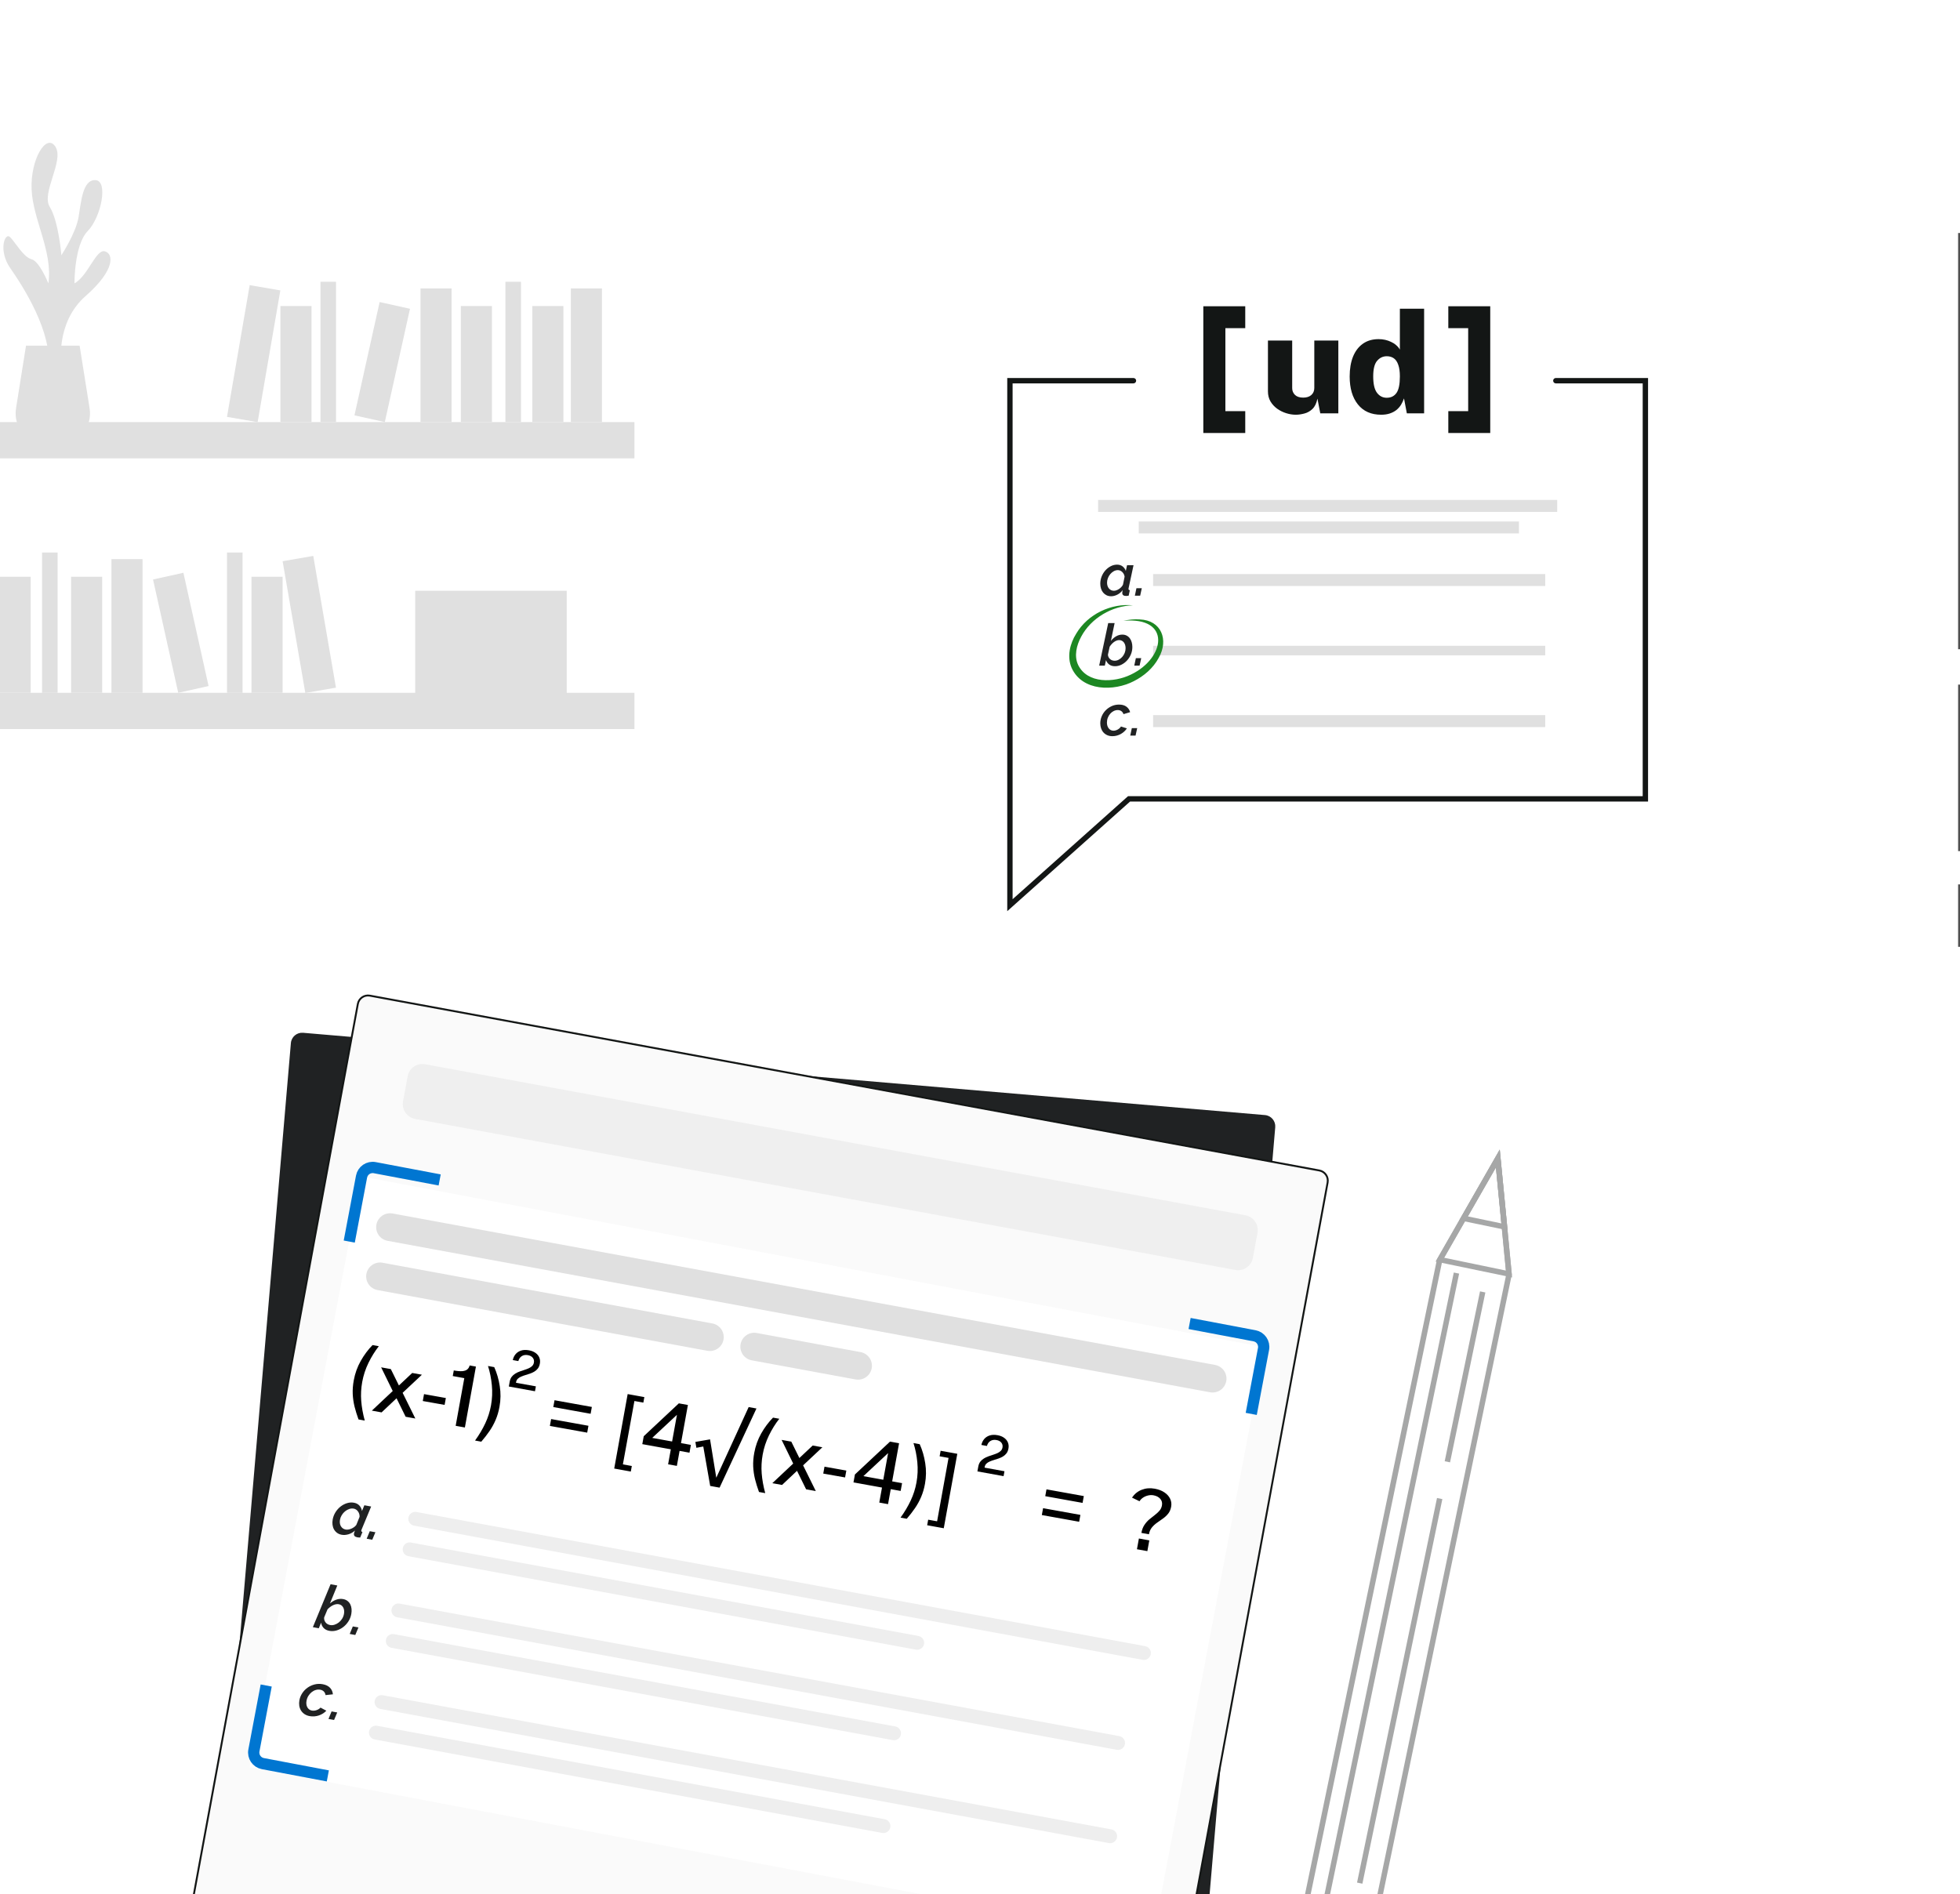 <svg width="1043" height="1008" viewBox="0 0 1043 1008" fill="none" xmlns="http://www.w3.org/2000/svg">
<g clip-path="url(#clip0_19220_16306)">
<line x1="1042.5" y1="124" x2="1042.5" y2="345.51" stroke="#4F4F4F"/>
<line x1="1042.5" y1="364.339" x2="1042.5" y2="452.943" stroke="#4F4F4F"/>
<line x1="1042.5" y1="470.664" x2="1042.5" y2="503.89" stroke="#4F4F4F"/>
<path d="M673.142 593.424L161.283 549.63C157.981 549.348 155.076 551.795 154.793 555.097L98.304 1215.33C98.022 1218.63 100.469 1221.54 103.771 1221.82L615.63 1265.62C618.931 1265.9 621.837 1263.45 622.119 1260.15L678.608 599.914C678.891 596.612 676.443 593.707 673.142 593.424Z" fill="#202223"/>
<path d="M196.826 529.869L702.072 622.908C705.059 623.458 707.035 626.325 706.485 629.313L586.477 1281.02C585.927 1284.01 583.059 1285.98 580.072 1285.43L74.826 1192.39C71.838 1191.84 69.863 1188.98 70.413 1185.99L190.421 534.282C190.971 531.295 193.839 529.319 196.826 529.869Z" fill="#FAFAFA" stroke="#131615"/>
<path d="M662.754 646.755L226.245 566.374C221.9 565.574 217.729 568.448 216.929 572.793L214.47 586.147C213.67 590.492 216.543 594.663 220.889 595.463L657.397 675.844C661.742 676.644 665.914 673.77 666.714 669.425L669.173 656.071C669.973 651.726 667.099 647.555 662.754 646.755Z" fill="#EFEFEF"/>
<path d="M615.443 903.729L177.744 823.13C173.727 822.39 169.872 825.047 169.132 829.063C168.392 833.08 171.049 836.935 175.065 837.675L612.764 918.275C616.781 919.014 620.636 916.358 621.376 912.341C622.116 908.325 619.459 904.469 615.443 903.729Z" fill="#D7D7D7"/>
<path d="M182.62 884.101C181.657 883.924 180.832 883.578 180.144 883.067C179.459 882.556 178.909 881.936 178.501 881.202C178.094 880.473 177.831 879.648 177.718 878.732C177.604 877.817 177.636 876.868 177.818 875.882C178.076 874.481 178.582 873.181 179.334 871.983C180.085 870.786 180.992 869.775 182.049 868.952C183.107 868.128 184.259 867.524 185.505 867.144C186.755 866.76 187.999 866.684 189.249 866.914C190.498 867.144 191.481 867.671 192.203 868.493C192.921 869.316 193.362 870.274 193.523 871.367L194.805 868.276L198.452 868.948L193.32 881.313C193.279 881.422 193.245 881.511 193.221 881.585C193.195 881.658 193.177 881.728 193.165 881.795C193.084 882.233 193.294 882.509 193.791 882.623L192.566 885.59C192.252 885.576 191.966 885.565 191.709 885.551C191.45 885.535 191.232 885.513 191.061 885.481C189.636 885.219 189.03 884.519 189.24 883.381C189.304 883.031 189.478 882.518 189.76 881.846C188.719 882.811 187.555 883.479 186.267 883.852C184.976 884.227 183.76 884.311 182.62 884.101ZM184.768 881.303C185.203 881.383 185.687 881.381 186.212 881.296C186.737 881.212 187.263 881.059 187.79 880.84C188.316 880.62 188.816 880.338 189.287 879.996C189.756 879.652 190.157 879.261 190.487 878.823L192.235 874.493C192.265 873.957 192.209 873.442 192.06 872.951C191.914 872.458 191.694 872.011 191.408 871.609C191.12 871.206 190.784 870.872 190.404 870.608C190.021 870.346 189.6 870.172 189.139 870.087C188.308 869.934 187.488 869.998 186.676 870.28C185.865 870.56 185.122 870.979 184.442 871.534C183.763 872.087 183.183 872.757 182.698 873.538C182.213 874.32 181.894 875.139 181.737 875.992C181.615 876.652 181.592 877.275 181.664 877.866C181.736 878.456 181.904 878.986 182.17 879.452C182.434 879.919 182.785 880.319 183.221 880.647C183.661 880.974 184.174 881.194 184.768 881.303Z" fill="#202223"/>
<path d="M196.05 886.233L197.713 882.193L200.734 882.749L199.04 886.784L196.05 886.233Z" fill="#202223"/>
<path d="M176.047 935.666C174.735 935.424 173.706 934.912 172.968 934.131C172.228 933.347 171.77 932.398 171.591 931.277L170.357 934.277L167.173 933.691L176.678 910.651L180.292 911.317L176.34 920.98C177.369 920.062 178.496 919.381 179.724 918.937C180.947 918.496 182.184 918.388 183.431 918.618C184.353 918.787 185.134 919.125 185.776 919.628C186.418 920.131 186.919 920.745 187.273 921.466C187.625 922.188 187.844 922.993 187.931 923.877C188.017 924.765 187.971 925.681 187.798 926.621C187.528 928.088 187 929.429 186.211 930.642C185.422 931.854 184.482 932.873 183.391 933.688C182.302 934.507 181.117 935.099 179.841 935.461C178.559 935.828 177.297 935.896 176.047 935.666ZM176.42 932.543C177.207 932.688 178.004 932.631 178.811 932.37C179.618 932.112 180.37 931.713 181.07 931.174C181.767 930.633 182.366 929.969 182.863 929.177C183.359 928.386 183.693 927.532 183.863 926.612C183.976 925.998 184.005 925.403 183.954 924.827C183.902 924.252 183.759 923.728 183.53 923.255C183.299 922.784 182.983 922.381 182.579 922.046C182.176 921.712 181.681 921.489 181.089 921.38C180.585 921.287 180.063 921.293 179.524 921.398C178.986 921.503 178.456 921.681 177.932 921.938C177.409 922.191 176.903 922.506 176.415 922.882C175.928 923.256 175.471 923.664 175.053 924.106L173.232 928.458C173.121 929.434 173.362 930.31 173.953 931.087C174.545 931.864 175.368 932.349 176.42 932.543Z" fill="#202223"/>
<path d="M186.946 937.332L188.609 933.292L191.63 933.848L189.936 937.883L186.946 937.332Z" fill="#202223"/>
<g filter="url(#filter0_d_19220_16306)">
<rect x="192.324" y="622.072" width="489.219" height="319.941" transform="rotate(10.715 192.324 622.072)" fill="white"/>
</g>
<g clip-path="url(#clip1_19220_16306)">
<path d="M270.767 737.878L271.074 736.182L271.236 735.286C271.423 734.259 271.775 733.401 272.296 732.714C272.825 732.029 273.458 731.464 274.194 731.018C274.933 730.564 275.72 730.185 276.556 729.883C277.401 729.583 278.238 729.301 279.068 729.036C279.897 728.772 280.668 728.482 281.381 728.168C282.096 727.844 282.693 727.446 283.174 726.973C283.666 726.494 283.979 725.885 284.113 725.147C284.289 724.176 284.091 723.325 283.519 722.594C282.947 721.864 282.078 721.393 280.91 721.181C279.668 720.956 278.596 721.123 277.694 721.683C276.792 722.243 276.169 723.129 275.824 724.34L272.882 723.807C273.128 722.607 273.621 721.563 274.361 720.674C275.101 719.786 276.07 719.147 277.27 718.756C278.469 718.366 279.876 718.317 281.492 718.61C282.893 718.863 284.058 719.33 284.986 720.01C285.925 720.681 286.595 721.507 286.997 722.486C287.398 723.466 287.493 724.539 287.281 725.706C287.094 726.743 286.741 727.6 286.222 728.278C285.704 728.956 285.083 729.509 284.359 729.937C283.645 730.367 282.876 730.725 282.052 731.01C281.231 731.285 280.412 731.547 279.595 731.794C278.78 732.032 278.022 732.305 277.32 732.612C276.62 732.909 276.031 733.285 275.553 733.739C275.076 734.192 274.77 734.788 274.636 735.526L274.573 735.876L285.164 737.795L284.692 740.4L270.767 737.878Z" fill="black"/>
<path d="M520.123 783.055L520.43 781.36L520.593 780.463C520.779 779.436 521.131 778.579 521.652 777.892C522.181 777.206 522.813 776.641 523.551 776.196C524.29 775.741 525.076 775.363 525.912 775.061C526.757 774.76 527.595 774.478 528.424 774.214C529.253 773.949 530.023 773.659 530.737 773.345C531.453 773.021 532.049 772.623 532.531 772.151C533.023 771.671 533.336 771.062 533.469 770.324C533.645 769.353 533.446 768.502 532.876 767.771C532.305 767.041 531.435 766.57 530.267 766.358C529.026 766.133 527.954 766.301 527.051 766.861C526.148 767.421 525.524 768.306 525.18 769.517L522.239 768.984C522.485 767.784 522.978 766.74 523.718 765.852C524.457 764.963 525.427 764.324 526.626 763.934C527.825 763.543 529.232 763.494 530.848 763.787C532.249 764.041 533.415 764.508 534.342 765.187C535.282 765.859 535.952 766.684 536.353 767.664C536.754 768.643 536.849 769.716 536.638 770.884C536.45 771.92 536.098 772.778 535.579 773.455C535.06 774.133 534.438 774.686 533.716 775.114C533.001 775.544 532.233 775.902 531.409 776.187C530.586 776.462 529.769 776.724 528.952 776.971C528.136 777.21 527.378 777.482 526.677 777.789C525.977 778.087 525.389 778.462 524.91 778.916C524.431 779.369 524.127 779.965 523.993 780.703L523.929 781.053L534.52 782.972L534.048 785.578L520.123 783.055Z" fill="black"/>
<path d="M190.779 755.402C189.936 753.073 189.235 750.808 188.677 748.608C188.136 746.396 187.811 744.146 187.701 741.857C187.606 739.571 187.788 737.158 188.248 734.618C188.92 730.912 190.154 727.463 191.952 724.27C193.767 721.064 195.867 718.25 198.25 715.827L201.59 716.432C199.526 719.052 197.697 721.992 196.103 725.253C194.509 728.514 193.39 731.923 192.745 735.479C192.136 738.841 191.962 742.189 192.222 745.524C192.482 748.858 193.107 752.351 194.097 756.003L190.779 755.402ZM197.881 750.716L208.987 740.273L202.82 727.674L207.975 728.608L212.275 737.327L219.361 730.671L224.516 731.605L214.254 741.228L221.012 754.907L215.857 753.973L211.018 744.137L203.059 751.654L197.881 750.716ZM224.979 745.601L225.645 741.926L237.259 744.007L236.597 747.66L224.979 745.601ZM242.478 758.796L247.075 733.423L240.934 732.31L241.474 729.329C243.386 729.676 244.915 729.798 246.06 729.697C247.223 729.584 248.097 729.272 248.684 728.76C249.288 728.237 249.699 727.54 249.919 726.669L253.259 727.274L247.387 759.685L242.478 758.796ZM252.799 766.638C255.007 763.566 256.818 760.514 258.231 757.483C259.66 754.454 260.678 751.259 261.288 747.897C261.932 744.341 262.08 740.756 261.731 737.143C261.382 733.53 260.701 730.135 259.687 726.958L263.005 727.559C264.401 730.667 265.38 734.039 265.941 737.674C266.519 741.298 266.472 744.963 265.801 748.668C265.341 751.209 264.657 753.531 263.751 755.636C262.86 757.743 261.766 759.736 260.469 761.615C259.189 763.482 257.738 765.357 256.116 767.239L252.799 766.638ZM294.433 748.809L295.091 745.178L314.954 748.754L314.296 752.385L294.433 748.809ZM292.614 758.851L293.276 755.197L313.139 758.773L312.477 762.426L292.614 758.851ZM326.851 781.536L334.008 741.904L342.884 743.512L342.352 746.449L337.6 745.588L331.466 779.317L336.218 780.178L335.682 783.136L326.851 781.536ZM355.526 779.277L356.972 771.298L341.797 768.549L342.561 764.335L361.241 746.838L366.06 747.711L362.385 767.996L367.652 768.95L366.901 773.097L361.634 772.143L360.188 780.122L355.526 779.277ZM347.076 765.222L357.656 767.139L360.226 752.951L347.076 765.222ZM377.921 790.789L374.247 769.798L370.578 770.499L370.034 767.368L377.85 766.006L381.166 786.423L398.395 748.824L402.542 749.575L382.919 791.695L377.921 790.789ZM403.888 794.012C403.044 791.683 402.344 789.419 401.785 787.219C401.245 785.006 400.919 782.756 400.809 780.467C400.714 778.181 400.896 775.768 401.357 773.228C402.028 769.522 403.263 766.073 405.06 762.88C406.876 759.674 408.975 756.86 411.359 754.437L414.699 755.042C412.634 757.662 410.805 760.602 409.211 763.863C407.617 767.124 406.498 770.533 405.854 774.089C405.245 777.451 405.07 780.799 405.33 784.134C405.591 787.468 406.215 790.961 407.205 794.613L403.888 794.012ZM410.99 789.326L422.095 778.883L415.928 766.284L421.083 767.218L425.384 775.937L432.47 769.281L437.625 770.215L427.362 779.838L434.121 793.517L428.966 792.583L424.127 782.747L416.167 790.264L410.99 789.326ZM438.087 784.212L438.753 780.536L450.368 782.617L449.706 786.27L438.087 784.212ZM467.902 799.637L469.348 791.658L454.174 788.909L454.937 784.695L473.617 767.198L478.436 768.071L474.761 788.356L480.029 789.31L479.277 793.457L474.01 792.502L472.564 800.482L467.902 799.637ZM459.452 785.582L470.032 787.499L472.602 773.311L459.452 785.582ZM479.216 807.66C481.425 804.587 483.234 801.535 484.648 798.504C486.076 795.476 487.095 792.28 487.704 788.918C488.349 785.362 488.497 781.778 488.148 778.165C487.798 774.552 487.117 771.156 486.104 767.979L489.421 768.58C490.817 771.688 491.798 775.06 492.357 778.696C492.937 782.319 492.889 785.984 492.218 789.69C491.757 792.23 491.073 794.552 490.168 796.657C489.277 798.764 488.184 800.757 486.886 802.637C485.607 804.504 484.156 806.379 482.533 808.261L479.216 807.66ZM493.388 811.709L493.924 808.75L498.676 809.611L504.765 775.874L500.013 775.013L500.545 772.077L509.421 773.685L502.219 813.309L493.388 811.709ZM556.224 796.239L556.881 792.608L576.744 796.184L576.087 799.815L556.224 796.239ZM554.404 806.281L555.066 802.627L574.929 806.203L574.267 809.856L554.404 806.281ZM607.385 815.787C607.691 814.098 608.224 812.69 608.984 811.563C609.746 810.42 610.611 809.434 611.58 808.607C612.562 807.782 613.526 807.015 614.473 806.307C615.418 805.598 616.243 804.845 616.943 804.046C617.658 803.249 618.118 802.291 618.321 801.17C618.57 799.795 618.273 798.623 617.43 797.652C616.588 796.681 615.382 796.054 613.813 795.77C612.885 795.602 611.94 795.631 610.973 795.857C610.022 796.071 609.136 796.442 608.317 796.973C607.508 797.506 606.866 798.161 606.386 798.938L602.384 797.009C603.726 795.046 605.451 793.653 607.562 792.831C609.687 791.997 611.99 791.805 614.473 792.255C616.518 792.625 618.245 793.285 619.647 794.234C621.049 795.182 622.062 796.315 622.689 797.632C623.313 798.949 623.493 800.348 623.225 801.827C622.952 803.336 622.416 804.582 621.622 805.565C620.825 806.547 619.905 807.407 618.863 808.144C617.818 808.88 616.773 809.617 615.731 810.354C614.689 811.076 613.772 811.921 612.98 812.888C612.188 813.841 611.662 815.05 611.397 816.514L607.385 815.787ZM605.023 824.48L606.058 818.765L611.595 819.768L610.559 825.483L605.023 824.48Z" fill="black"/>
</g>
<path d="M181.806 816.773C180.852 816.597 180.033 816.255 179.351 815.747C178.672 815.24 178.126 814.626 177.722 813.898C177.318 813.175 177.057 812.356 176.945 811.448C176.832 810.54 176.864 809.6 177.044 808.622C177.3 807.232 177.802 805.943 178.548 804.755C179.293 803.567 180.192 802.565 181.24 801.749C182.29 800.931 183.432 800.333 184.668 799.955C185.907 799.575 187.142 799.499 188.381 799.727C189.62 799.956 190.594 800.478 191.31 801.294C192.023 802.11 192.46 803.06 192.619 804.144L193.891 801.079L197.508 801.745L192.419 814.008C192.378 814.116 192.344 814.204 192.32 814.278C192.295 814.35 192.277 814.42 192.265 814.485C192.184 814.92 192.392 815.194 192.885 815.308L191.671 818.249C191.36 818.236 191.076 818.225 190.82 818.211C190.563 818.195 190.348 818.173 190.178 818.142C188.765 817.882 188.164 817.187 188.372 816.059C188.436 815.712 188.608 815.203 188.887 814.536C187.855 815.493 186.701 816.156 185.424 816.526C184.143 816.898 182.938 816.981 181.806 816.773ZM183.937 813.998C184.368 814.077 184.848 814.075 185.369 813.991C185.89 813.908 186.411 813.756 186.934 813.539C187.455 813.321 187.951 813.041 188.418 812.702C188.884 812.36 189.281 811.973 189.609 811.539L191.342 807.244C191.372 806.712 191.316 806.202 191.169 805.714C191.024 805.226 190.805 804.783 190.522 804.384C190.236 803.984 189.903 803.653 189.526 803.391C189.147 803.132 188.729 802.959 188.272 802.875C187.448 802.723 186.634 802.786 185.829 803.066C185.025 803.344 184.288 803.759 183.613 804.309C182.94 804.858 182.365 805.523 181.884 806.297C181.403 807.073 181.086 807.884 180.93 808.731C180.81 809.385 180.787 810.003 180.858 810.59C180.93 811.175 181.097 811.7 181.36 812.162C181.622 812.625 181.97 813.022 182.402 813.347C182.839 813.672 183.348 813.889 183.937 813.998Z" fill="#202223"/>
<path d="M195.124 818.887L196.774 814.88L199.77 815.432L198.09 819.433L195.124 818.887Z" fill="#202223"/>
<path d="M175.288 867.912C173.986 867.673 172.966 867.164 172.234 866.39C171.5 865.613 171.046 864.672 170.869 863.56L169.644 866.535L166.486 865.954L175.913 843.104L179.498 843.764L175.578 853.348C176.598 852.437 177.716 851.761 178.934 851.321C180.147 850.884 181.373 850.777 182.611 851.005C183.525 851.173 184.3 851.508 184.937 852.007C185.573 852.506 186.07 853.115 186.421 853.83C186.77 854.546 186.987 855.344 187.073 856.221C187.159 857.101 187.114 858.01 186.942 858.942C186.674 860.397 186.15 861.727 185.367 862.93C184.585 864.132 183.653 865.142 182.571 865.95C181.491 866.762 180.316 867.35 179.05 867.709C177.779 868.073 176.527 868.141 175.288 867.912ZM175.658 864.815C176.438 864.959 177.228 864.902 178.029 864.643C178.829 864.388 179.574 863.992 180.269 863.457C180.961 862.92 181.554 862.263 182.047 861.477C182.539 860.692 182.871 859.845 183.039 858.933C183.151 858.324 183.18 857.734 183.129 857.163C183.078 856.592 182.936 856.073 182.709 855.604C182.479 855.136 182.166 854.737 181.765 854.405C181.366 854.074 180.875 853.853 180.288 853.744C179.788 853.652 179.271 853.658 178.735 853.762C178.202 853.866 177.676 854.043 177.157 854.297C176.638 854.549 176.136 854.861 175.653 855.234C175.169 855.605 174.717 856.01 174.301 856.447L172.496 860.764C172.385 861.732 172.625 862.6 173.211 863.371C173.798 864.141 174.614 864.623 175.658 864.815Z" fill="#202223"/>
<path d="M186.096 869.565L187.746 865.557L190.742 866.109L189.062 870.111L186.096 869.565Z" fill="#202223"/>
<path d="M164.778 913.286C163.692 913.086 162.761 912.717 161.985 912.18C161.207 911.643 160.592 910.998 160.135 910.241C159.68 909.481 159.385 908.643 159.25 907.718C159.119 906.796 159.14 905.847 159.32 904.869C159.572 903.501 160.078 902.237 160.845 901.076C161.607 899.916 162.551 898.937 163.673 898.145C164.795 897.353 166.048 896.78 167.425 896.429C168.804 896.076 170.243 896.036 171.74 896.312C173.434 896.624 174.73 897.263 175.632 898.224C176.532 899.19 177.038 900.341 177.151 901.687L173.233 902.109C173.125 901.35 172.83 900.719 172.353 900.214C171.872 899.711 171.242 899.386 170.46 899.241C169.679 899.098 168.893 899.138 168.098 899.363C167.304 899.586 166.568 899.968 165.883 900.504C165.201 901.039 164.613 901.702 164.122 902.486C163.631 903.271 163.292 904.152 163.112 905.13C162.992 905.78 162.969 906.4 163.041 906.985C163.112 907.572 163.274 908.095 163.527 908.556C163.78 909.018 164.107 909.404 164.51 909.713C164.911 910.023 165.386 910.23 165.929 910.33C166.34 910.406 166.764 910.421 167.197 910.379C167.632 910.336 168.061 910.24 168.479 910.092C168.9 909.943 169.287 909.756 169.644 909.531C169.999 909.305 170.307 909.045 170.562 908.757L173.66 910.405C173.151 910.963 172.561 911.456 171.889 911.881C171.214 912.306 170.495 912.653 169.727 912.914C168.959 913.177 168.154 913.344 167.312 913.412C166.471 913.482 165.626 913.442 164.778 913.286Z" fill="#202223"/>
<path d="M174.804 914.794L176.454 910.787L179.45 911.338L177.77 915.34L174.804 914.794Z" fill="#202223"/>
<path d="M233.966 627.945L199.406 621.404C196.15 620.788 193.011 622.928 192.395 626.183L185.854 660.743" stroke="#0076D1" stroke-width="6"/>
<path d="M174.455 945.112L139.895 938.571C136.639 937.955 134.5 934.816 135.116 931.56L141.657 897" stroke="#0076D1" stroke-width="6"/>
<path d="M633.035 704.343L667.595 710.884C670.851 711.501 672.991 714.64 672.374 717.896L665.833 752.455" stroke="#0076D1" stroke-width="6"/>
<path d="M646.61 726.399L208.911 645.799C204.895 645.059 201.039 647.716 200.299 651.732C199.56 655.749 202.216 659.605 206.233 660.344L643.932 740.944C647.948 741.684 651.804 739.027 652.544 735.011C653.283 730.994 650.627 727.138 646.61 726.399Z" fill="#E0E0E0"/>
<path d="M379.076 704.319L203.589 672.004C199.572 671.265 195.716 673.921 194.977 677.938C194.237 681.954 196.894 685.81 200.91 686.55L376.397 718.865C380.414 719.604 384.27 716.948 385.009 712.931C385.749 708.914 383.092 705.059 379.076 704.319Z" fill="#E0E0E0"/>
<path d="M457.941 719.568L402.716 709.398C398.699 708.659 394.844 711.315 394.104 715.332C393.365 719.348 396.021 723.204 400.038 723.944L455.262 734.113C459.279 734.853 463.135 732.196 463.874 728.179C464.614 724.163 461.958 720.307 457.941 719.568Z" fill="#E0E0E0"/>
<path d="M609.395 876.056L221.649 804.655C219.641 804.286 217.714 805.613 217.344 807.621C216.975 809.629 218.302 811.556 220.31 811.926L608.056 883.327C610.064 883.697 611.992 882.369 612.361 880.361C612.731 878.354 611.403 876.426 609.395 876.056Z" fill="#EEEEEE"/>
<path d="M488.763 870.645L218.656 820.906C216.649 820.537 214.721 821.865 214.352 823.872C213.982 825.88 215.31 827.807 217.318 828.177L487.424 877.916C489.432 878.285 491.36 876.958 491.729 874.95C492.099 872.942 490.771 871.015 488.763 870.645Z" fill="#EEEEEE"/>
<path d="M591.436 973.584L203.69 902.183C201.682 901.813 199.754 903.141 199.385 905.149C199.015 907.157 200.343 909.084 202.351 909.454L590.097 980.855C592.105 981.225 594.032 979.897 594.402 977.889C594.772 975.881 593.444 973.954 591.436 973.584Z" fill="#EEEEEE"/>
<path d="M470.803 968.173L200.696 918.434C198.689 918.065 196.761 919.393 196.392 921.4C196.022 923.408 197.35 925.335 199.358 925.705L469.464 975.444C471.472 975.813 473.4 974.486 473.769 972.478C474.139 970.47 472.811 968.543 470.803 968.173Z" fill="#EEEEEE"/>
<path d="M595.649 923.942L212.67 853.418C210.662 853.049 208.734 854.377 208.365 856.384C207.995 858.392 209.323 860.319 211.331 860.689L594.31 931.213C596.318 931.582 598.245 930.254 598.615 928.247C598.985 926.239 597.657 924.311 595.649 923.942Z" fill="#EEEEEE"/>
<path d="M476.436 918.792L209.676 869.67C207.669 869.3 205.741 870.628 205.372 872.635C205.002 874.643 206.33 876.571 208.338 876.94L475.097 926.063C477.105 926.432 479.032 925.104 479.402 923.097C479.772 921.089 478.444 919.161 476.436 918.792Z" fill="#EEEEEE"/>
<path d="M32.669 194.089C32.669 194.089 29.294 171.841 45.523 157.577C61.752 143.312 60.323 134.827 55.689 133.719C51.051 132.611 46.771 146.879 39.641 150.801C39.641 150.801 39.416 130.473 46.661 122.985C53.905 115.496 57.709 96.202 50.815 95.863C43.921 95.523 43.208 107.321 41.783 115.688C40.357 124.055 32.673 135.824 32.673 135.824C32.673 135.824 31.174 117.634 26.492 110.146C21.81 102.657 34.291 85.538 29.479 78.05C24.664 70.561 16.105 84.826 16.817 100.873C17.53 116.921 28.231 134.04 25.735 150.801C25.735 150.801 21.016 139.032 16.777 137.962C12.537 136.891 8.258 129.107 5.407 126.223C2.553 123.339 -1.01 133.324 5.407 142.596C11.825 151.868 28.231 176.675 25.735 196.725L32.669 194.089Z" fill="#E0E0E0"/>
<path d="M42.37 183.967L47.684 217.311C49.323 227.61 41.369 236.934 30.938 236.934H25.27C14.842 236.934 6.884 227.61 8.528 217.311L13.841 183.967H42.37Z" fill="#E0E0E0"/>
<path d="M-38 243.93L337.612 243.93V224.633L-38 224.633V243.93Z" fill="#E0E0E0"/>
<path d="M303.779 224.631H320.325V153.494H303.779V224.631Z" fill="#E0E0E0"/>
<path d="M223.764 224.631H240.31V153.494H223.764V224.631Z" fill="#E0E0E0"/>
<path d="M120.795 221.85L137.101 224.66L149.18 154.554L132.874 151.745L120.795 221.85Z" fill="#E0E0E0"/>
<path d="M283.268 224.63H299.818V162.868H283.268V224.63Z" fill="#E0E0E0"/>
<path d="M245.238 224.63H261.785V162.868H245.238V224.63Z" fill="#E0E0E0"/>
<path d="M149.229 224.63H165.779V162.868H149.229V224.63Z" fill="#E0E0E0"/>
<path d="M188.624 221.036L204.777 224.624L218.173 164.333L202.02 160.744L188.624 221.036Z" fill="#E0E0E0"/>
<path d="M268.96 224.63H277.235V149.958H268.96V224.63Z" fill="#E0E0E0"/>
<path d="M170.536 224.63H178.812V149.958H170.536V224.63Z" fill="#E0E0E0"/>
<path d="M337.614 368.703H-37.998V388H337.614V368.703Z" fill="#E0E0E0"/>
<path d="M75.851 297.565H59.305V368.703H75.851V297.565Z" fill="#E0E0E0"/>
<path d="M166.7 295.854L150.393 298.664L162.472 368.769L178.779 365.96L166.7 295.854Z" fill="#E0E0E0"/>
<path d="M16.342 306.937H-0.205V368.699H16.342V306.937Z" fill="#E0E0E0"/>
<path d="M54.375 306.937H37.829V368.699H54.375V306.937Z" fill="#E0E0E0"/>
<path d="M150.378 306.937H133.832V368.699H150.378V306.937Z" fill="#E0E0E0"/>
<path d="M97.594 304.813L81.442 308.402L94.838 368.694L110.991 365.105L97.594 304.813Z" fill="#E0E0E0"/>
<path d="M30.651 294.032H22.375V368.703H30.651V294.032Z" fill="#E0E0E0"/>
<path d="M129.079 294.032H120.804V368.703H129.079V294.032Z" fill="#E0E0E0"/>
<path d="M301.574 314.398H220.943V370.064H301.574V314.398Z" fill="#E0E0E0"/>
<path d="M700.564 1133.12C706.45 1131.58 711.266 1126.85 712.578 1120.5L804.521 678.205L804.463 677.983L798.067 611.783L764.679 670.153L672.8 1112.24C670.964 1121.13 676.68 1129.88 685.586 1131.76L693.06 1133.29C695.607 1133.81 698.158 1133.74 700.564 1133.12ZM801.56 678.066L709.734 1119.9C708.199 1127.22 701.007 1131.93 693.7 1130.44L686.226 1128.9C678.91 1127.37 674.193 1120.18 675.691 1112.87L767.508 670.998L796.014 621.21L801.513 678.039L801.56 678.066Z" fill="#A6A7A7"/>
<path d="M804.666 679.827L798.077 611.819L763.93 671.376L804.666 679.827ZM796.061 621.237L801.384 676.175L768.503 669.356L796.071 621.274L796.061 621.237Z" fill="#A6A7A7"/>
<path d="M802.255 654.763L798.104 611.773L776.55 649.397L802.292 654.754L802.255 654.763ZM796.051 621.2L798.963 651.075L781.077 647.349L796.088 621.191L796.051 621.2Z" fill="#A6A7A7"/>
<path d="M773.62 677.211L776.466 677.803L697.921 1055.6L695.074 1055.01L773.62 677.211Z" fill="#A6A7A7"/>
<path d="M764.693 797.21L767.54 797.802L724.989 1002.47L722.143 1001.88L764.693 797.21Z" fill="#A6A7A7"/>
<path d="M787.581 687.241L790.427 687.833L771.632 778.239L768.786 777.647L787.581 687.241Z" fill="#A6A7A7"/>
<path d="M536 484.914V201.172H603.172C603.96 201.172 604.594 201.813 604.594 202.597C604.594 203.385 603.96 204.027 603.172 204.027H538.85V478.546L600.283 423.706H874.15V204.027H827.918C827.13 204.027 826.497 203.385 826.497 202.597C826.497 201.813 827.13 201.172 827.918 201.172H877V426.559H601.368L536 484.914Z" fill="#131615"/>
<path d="M591.277 317.315C590.368 317.315 589.556 317.139 588.841 316.787C588.129 316.435 587.522 315.961 587.026 315.359C586.532 314.762 586.152 314.052 585.896 313.234C585.637 312.417 585.507 311.545 585.507 310.613C585.507 309.29 585.751 308.016 586.236 306.796C586.721 305.575 587.379 304.499 588.207 303.569C589.035 302.638 589.986 301.893 591.061 301.335C592.138 300.775 593.262 300.495 594.443 300.495C595.623 300.495 596.609 300.812 597.408 301.441C598.203 302.072 598.766 302.874 599.097 303.845L599.749 300.805H603.194L600.586 312.968C600.567 313.074 600.551 313.16 600.541 313.233C600.53 313.303 600.525 313.371 600.525 313.434C600.525 313.848 600.763 314.065 601.236 314.086L600.616 317.002C600.327 317.042 600.064 317.081 599.826 317.111C599.587 317.14 599.385 317.156 599.222 317.156C597.877 317.156 597.205 316.618 597.205 315.544C597.205 315.213 597.278 314.715 597.422 314.053C596.633 315.11 595.683 315.916 594.568 316.474C593.452 317.034 592.355 317.315 591.277 317.315ZM592.769 314.397C593.181 314.397 593.622 314.314 594.088 314.148C594.554 313.983 595.008 313.755 595.453 313.466C595.896 313.177 596.306 312.834 596.678 312.443C597.049 312.049 597.35 311.625 597.578 311.169L598.447 306.918C598.384 306.423 598.246 305.962 598.028 305.538C597.811 305.113 597.534 304.742 597.205 304.422C596.874 304.102 596.511 303.853 596.12 303.677C595.726 303.502 595.312 303.413 594.876 303.413C594.091 303.413 593.352 303.609 592.659 304.004C591.965 304.396 591.356 304.904 590.828 305.525C590.301 306.145 589.883 306.855 589.572 307.65C589.26 308.447 589.106 309.248 589.106 310.054C589.106 310.678 589.189 311.251 589.355 311.779C589.52 312.306 589.763 312.762 590.084 313.143C590.404 313.525 590.792 313.832 591.245 314.058C591.703 314.283 592.209 314.397 592.769 314.397Z" fill="#202223"/>
<path d="M603.907 317.004L604.747 313.032H607.601L606.732 317.004H603.907Z" fill="#202223"/>
<path d="M593.357 354.55C592.118 354.55 591.091 354.254 590.285 353.665C589.477 353.074 588.899 352.284 588.547 351.289L587.924 354.238H584.916L589.725 331.587H593.139L591.154 341.081C591.939 340.07 592.855 339.257 593.902 338.645C594.946 338.036 596.057 337.73 597.236 337.73C598.106 337.73 598.877 337.906 599.549 338.258C600.22 338.61 600.78 339.087 601.225 339.686C601.669 340.287 602.004 340.985 602.232 341.779C602.46 342.575 602.573 343.42 602.573 344.308C602.573 345.694 602.316 347.008 601.799 348.249C601.282 349.489 600.594 350.578 599.735 351.506C598.877 352.438 597.894 353.178 596.789 353.724C595.68 354.275 594.538 354.55 593.357 354.55ZM593.173 351.633C593.916 351.633 594.634 351.447 595.328 351.073C596.022 350.702 596.642 350.21 597.191 349.6C597.737 348.988 598.172 348.281 598.493 347.474C598.813 346.667 598.975 345.831 598.975 344.962C598.975 344.382 598.901 343.833 598.759 343.316C598.614 342.798 598.396 342.344 598.106 341.95C597.816 341.558 597.459 341.244 597.034 341.006C596.61 340.768 596.12 340.648 595.561 340.648C595.084 340.648 594.608 340.741 594.133 340.927C593.659 341.114 593.205 341.366 592.77 341.689C592.334 342.008 591.925 342.381 591.543 342.806C591.16 343.23 590.812 343.68 590.503 344.154L589.572 348.437C589.635 349.348 590.002 350.107 590.674 350.718C591.345 351.328 592.179 351.633 593.173 351.633Z" fill="#202223"/>
<path d="M603.596 354.238L604.436 350.266H607.29L606.421 354.238H603.596Z" fill="#202223"/>
<path d="M591.962 391.786C590.927 391.786 590.007 391.604 589.201 391.241C588.393 390.878 587.717 390.389 587.168 389.769C586.62 389.146 586.206 388.423 585.925 387.594C585.647 386.767 585.505 385.888 585.505 384.957C585.505 383.654 585.758 382.403 586.267 381.204C586.773 380.006 587.476 378.944 588.375 378.024C589.275 377.103 590.332 376.363 591.541 375.806C592.752 375.247 594.07 374.966 595.497 374.966C597.111 374.966 598.413 375.335 599.407 376.068C600.4 376.805 601.061 377.78 601.394 379L597.856 380.054C597.628 379.373 597.249 378.841 596.724 378.457C596.195 378.075 595.559 377.882 594.814 377.882C594.07 377.882 593.353 378.053 592.659 378.395C591.965 378.735 591.351 379.212 590.812 379.822C590.274 380.431 589.845 381.141 589.525 381.947C589.206 382.753 589.043 383.622 589.043 384.554C589.043 385.174 589.127 385.749 589.292 386.276C589.458 386.804 589.696 387.258 590.007 387.641C590.319 388.023 590.685 388.323 591.109 388.54C591.531 388.757 592.003 388.868 592.521 388.868C592.912 388.868 593.306 388.81 593.698 388.697C594.091 388.583 594.47 388.423 594.83 388.216C595.193 388.007 595.517 387.769 595.808 387.501C596.097 387.233 596.337 386.94 596.523 386.632L599.656 387.625C599.282 388.225 598.823 388.779 598.275 389.285C597.726 389.791 597.122 390.233 596.459 390.604C595.795 390.976 595.082 391.267 594.318 391.473C593.555 391.68 592.77 391.786 591.962 391.786Z" fill="#202223"/>
<path d="M601.455 391.474L602.295 387.503H605.149L604.28 391.474H601.455Z" fill="#202223"/>
<path d="M822.287 305.507H613.615V311.869H822.287V305.507Z" fill="#E0E0E0"/>
<path d="M822.287 343.679H613.615V348.769H822.287V343.679Z" fill="#E0E0E0"/>
<path d="M822.287 380.578H613.615V386.94H822.287V380.578Z" fill="#E0E0E0"/>
<path d="M808.291 277.515H605.981V283.877H808.291V277.515Z" fill="#E0E0E0"/>
<path d="M828.649 266.063H584.351V272.425H828.649V266.063Z" fill="#E0E0E0"/>
<path d="M602.922 322.156C591.839 322.347 580.583 328.951 575.356 338.808C572.862 343.406 571.483 349.063 573.729 353.887C578.671 363.941 592.791 363.37 601.738 359.032C620.215 350.28 623.468 328.096 597.826 330.373C600.649 329.776 603.561 329.422 606.507 329.648C618.046 330.067 622.04 340.568 616.6 350.091C613.662 355.58 608.806 359.739 603.384 362.49C592.815 367.993 575.927 367.989 570.263 355.444C567.667 349.396 569.369 342.504 572.678 337.247C578.934 326.637 591.5 320.966 602.922 322.156Z" fill="#1C8722"/>
<path fill-rule="evenodd" clip-rule="evenodd" d="M640.336 163H646.209H646.241H646.273H646.306H646.338H646.37H646.403H646.436H646.469H646.502H646.535H646.568H646.601H646.634H646.668H646.702H646.735H646.769H646.803H646.837H646.87H646.905H646.939H646.973H647.008H647.042H647.077H647.112H647.146H647.181H647.216H647.251H647.286H647.321H647.356H647.391H647.428H647.463H647.498H647.535H647.57H647.605H647.641H647.678H647.713H647.75H647.786H647.823H647.859H647.896H647.932H647.969H648.005H648.042H648.078H648.115H648.153H648.189H648.226H648.264H648.3H648.338H648.375H648.413H648.451H648.487H648.525H648.563H648.601H648.639H648.677H648.715H648.753H648.79H648.828H648.866H648.906H648.944H648.981H649.019H649.059H649.097H649.136H649.174H649.213H649.251H649.29H649.328H649.368H649.407H649.446H649.484H649.524H649.563H649.602H649.642H649.681H649.72H649.76H649.799H649.838H649.878H649.917H649.956H649.997H650.036H650.076H650.115H650.156H650.195H650.234H650.275H650.314H650.355H650.395H650.435H650.475H650.515H650.555H650.595H650.635H650.675H650.716H650.756H650.796H650.837H650.878H650.917H650.958H650.999H651.039H651.08H651.119H651.16H651.201H651.242H651.282H651.323H651.364H651.404H651.445H651.486H651.527H651.567H651.608H651.649H651.69H651.73H651.771H651.812H651.853H651.893H651.934H651.975H652.015H652.058H652.098H652.139H652.18H652.221H652.261H652.302H652.344H652.385H652.426H652.466H652.507H652.548H652.59H652.631H652.671H652.712H652.753H652.795H652.836H652.877H652.917H652.958H652.999H653.041H653.082H653.122H653.163H653.204H653.245H653.285H653.327H653.368H653.409H653.45H653.49H653.531H653.572H653.613H653.653H653.694H653.735H653.777H653.818H653.858H653.899H653.94H653.981H654.02H654.061H654.101H654.142H654.183H654.224H654.264H654.305H654.346H654.385H654.426H654.467H654.507H654.548H654.587H654.628H654.669H654.708H654.749H654.79H654.829H654.87H654.909H654.95H654.989H655.03H655.069H655.11H655.149H655.189H655.229H655.269H655.308H655.349H655.388H655.427H655.467H655.506H655.547H655.586H655.625H655.665H655.704H655.743H655.783H655.822H655.86H655.899H655.939H655.978H656.017H656.055H656.095H656.134H656.172H656.211H656.249H656.288H656.326H656.364H656.404H656.441H656.479H656.519H656.557H656.595H656.632H656.67H656.708H656.746H656.784H656.822H656.86H656.898H656.934H656.972H657.01H657.047H657.085H657.121H657.159H657.196H657.234H657.27H657.307H657.343H657.381H657.418H657.454H657.491H657.527H657.564H657.599H657.635H657.672H657.708H657.744H657.78H657.815H657.852H657.887H657.923H657.958H657.994H658.029H658.065H658.1H658.135H658.171H658.204H658.239H658.275H658.31H658.343H658.378H658.412H658.447H658.481H658.516H658.55H658.584H658.617H658.651H658.685H658.718H658.752H658.786H658.818H658.852H658.886H658.918H658.95H658.984H659.016H659.048H659.081H659.114H659.147H659.178H659.21H659.242H659.275H659.306H659.338H659.369H659.401H659.432H659.463H659.495H659.526H659.557H659.588H659.617H659.648H659.679H659.71H659.74H659.77H659.8H659.829H659.859H659.888H659.919H659.947H659.977H660.006H660.036H660.064H660.094H660.122H660.151H660.179H660.207H660.235H660.263H660.292H660.32H660.348H660.374H660.403H660.429H660.457H660.484H660.511H660.537H660.564H660.591H660.617H660.644H660.669H660.696H660.721H660.747H660.773H660.799H660.824H660.849H660.875H660.898H660.924H660.948H660.973H660.997H661.021H661.044H661.07H661.092H661.116H661.14H661.164H661.186H661.209H661.233H661.255H661.278H661.3H661.323H661.345H661.366H661.389H661.41H661.432H661.453H661.474H661.495H661.516H661.536H661.557H661.578H661.598H661.618H661.639H661.658H661.678H661.698H661.716H661.736H661.754H661.773H661.792H661.81H661.828H661.847H661.865H661.883H661.9H661.918H661.935H661.952H661.969H661.986H662.002H662.019H662.035H662.052H662.067H662.082H662.098H662.113H662.129H662.144H662.16H662.174H662.188H662.203H662.217H662.231H662.244H662.258H662.272H662.285H662.297H662.311H662.324H662.337H662.348H662.361H662.372H662.385H662.396H662.407H662.418H662.429H662.441H662.451H662.462H662.472H662.481H662.491H662.501H662.511H662.519H662.529H662.538H662.546H662.554H662.563H662.571H662.578H662.587H662.594H662.601H662.608H662.615H662.622H662.627H662.635H662.64H662.646H662.651V174.627H662.646H662.64H662.635H662.627H662.622H662.615H662.608H662.601H662.594H662.587H662.578H662.571H662.563H662.554H662.546H662.538H662.529H662.519H662.511H662.501H662.491H662.481H662.472H662.462H662.451H662.441H662.429H662.418H662.407H662.396H662.385H662.372H662.361H662.348H662.337H662.324H662.311H662.297H662.285H662.272H662.258H662.244H662.231H662.217H662.203H662.188H662.174H662.16H662.144H662.129H662.113H662.098H662.082H662.067H662.052H662.035H662.019H662.002H661.986H661.969H661.952H661.935H661.918H661.9H661.883H661.865H661.847H661.828H661.81H661.792H661.773H661.754H661.736H661.716H661.698H661.678H661.658H661.639H661.618H661.598H661.578H661.557H661.536H661.516H661.495H661.474H661.453H661.432H661.41H661.389H661.366H661.345H661.323H661.3H661.278H661.255H661.233H661.209H661.186H661.164H661.14H661.116H661.092H661.07H661.044H661.021H660.997H660.973H660.948H660.924H660.898H660.875H660.849H660.824H660.799H660.773H660.747H660.721H660.696H660.669H660.644H660.617H660.591H660.564H660.537H660.511H660.484H660.457H660.429H660.403H660.374H660.348H660.32H660.292H660.263H660.235H660.207H660.179H660.151H660.122H660.094H660.064H660.036H660.006H659.977H659.947H659.919H659.888H659.859H659.829H659.8H659.77H659.74H659.71H659.679H659.648H659.617H659.588H659.557H659.526H659.495H659.463H659.432H659.401H659.369H659.338H659.306H659.275H659.242H659.21H659.178H659.147H659.114H659.081H659.048H659.016H658.984H658.95H658.918H658.886H658.852H658.818H658.786H658.752H658.718H658.685H658.651H658.617H658.584H658.55H658.516H658.481H658.447H658.412H658.378H658.343H658.31H658.275H658.239H658.204H658.171H658.135H658.1H658.065H658.029H657.994H657.958H657.923H657.887H657.852H657.815H657.78H657.744H657.708H657.672H657.635H657.599H657.564H657.527H657.491H657.454H657.418H657.381H657.343H657.307H657.27H657.234H657.196H657.159H657.121H657.085H657.047H657.01H656.972H656.934H656.898H656.86H656.822H656.784H656.746H656.708H656.67H656.632H656.595H656.557H656.519H656.479H656.441H656.404H656.364H656.326H656.288H656.249H656.211H656.172H656.134H656.095H656.055H656.017H655.978H655.939H655.899H655.86H655.822H655.783H655.743H655.704H655.665H655.625H655.586H655.547H655.506H655.467H655.427H655.388H655.349H655.308H655.269H655.229H655.189H655.149H655.11H655.069H655.03H654.989H654.95H654.909H654.87H654.829H654.79H654.749H654.708H654.669H654.628H654.587H654.548H654.507H654.467H654.426H654.385H654.346H654.305H654.264H654.224H654.183H654.142H654.101H654.061H654.02H653.981H653.94H653.899H653.858H653.818H653.777H653.735H653.694H653.653H653.613H653.572H653.531H653.49H653.45H653.409H653.368H653.327H653.285H653.245H653.204H653.163H653.122H653.082H653.041H652.999H652.958H652.917H652.877H652.836H652.795H652.753H652.712H652.671H652.631H652.59H652.548H652.507H652.466H652.426H652.385H652.344H652.302H652.261H652.221H652.18H652.139H652.098H652.081V218.809H662.651V230.437H646.209H640.336V224.623V168.814V163ZM793.022 163H787.151H787.119H787.086H787.054H787.02H786.988H786.956H786.924H786.89H786.857H786.824H786.791H786.758H786.724H786.69H786.657H786.624H786.589H786.556H786.522H786.488H786.454H786.419H786.386H786.35H786.317H786.282H786.248H786.213H786.178H786.143H786.107H786.072H786.037H786.002H785.967H785.932H785.897H785.86H785.825H785.789H785.753H785.717H785.682H785.645H785.609H785.572H785.537H785.501H785.464H785.428H785.391H785.355H785.318H785.28H785.244H785.207H785.169H785.133H785.096H785.058H785.022H784.984H784.946H784.909H784.871H784.833H784.795H784.758H784.72H784.683H784.645H784.606H784.568H784.53H784.492H784.454H784.416H784.377H784.339H784.301H784.262H784.224H784.184H784.147H784.107H784.068H784.03H783.991H783.951H783.913H783.874H783.835H783.795H783.756H783.717H783.677H783.639H783.599H783.559H783.52H783.481H783.441H783.402H783.363H783.323H783.283H783.243H783.204H783.163H783.124H783.085H783.044H783.005H782.964H782.925H782.884H782.844H782.804H782.763H782.724H782.683H782.644H782.603H782.562H782.523H782.482H782.441H782.401H782.36H782.321H782.28H782.239H782.198H782.158H782.117H782.076H782.035H781.996H781.955H781.915H781.874H781.833H781.792H781.752H781.711H781.67H781.628H781.587H781.547H781.506H781.465H781.424H781.384H781.343H781.302H781.261H781.219H781.179H781.138H781.097H781.056H781.016H780.975H780.933H780.892H780.851H780.811H780.77H780.729H780.687H780.646H780.605H780.565H780.524H780.482H780.441H780.4H780.36H780.319H780.278H780.236H780.195H780.155H780.114H780.073H780.032H779.992H779.95H779.909H779.868H779.827H779.787H779.746H779.705H779.664H779.624H779.583H779.542H779.501H779.461H779.42H779.379H779.339H779.298H779.257H779.216H779.176H779.135H779.094H779.055H779.014H778.973H778.933H778.892H778.853H778.812H778.771H778.73H778.691H778.65H778.609H778.57H778.529H778.49H778.449H778.41H778.369H778.33H778.289H778.25H778.209H778.17H778.13H778.09H778.05H778.011H777.97H777.931H777.892H777.852H777.813H777.774H777.734H777.695H777.656H777.616H777.577H777.538H777.498H777.459H777.42H777.382H777.343H777.303H777.264H777.226H777.187H777.149H777.109H777.071H777.032H776.994H776.956H776.917H776.879H776.841H776.803H776.764H776.726H776.688H776.65H776.612H776.574H776.536H776.5H776.462H776.424H776.386H776.349H776.312H776.275H776.237H776.201H776.163H776.126H776.088H776.052H776.015H775.979H775.942H775.906H775.869H775.833H775.796H775.759H775.723H775.686H775.651H775.615H775.578H775.543H775.507H775.472H775.436H775.4H775.365H775.33H775.295H775.259H775.224H775.189H775.154H775.119H775.084H775.05H775.015H774.98H774.946H774.913H774.877H774.844H774.81H774.775H774.741H774.707H774.674H774.64H774.608H774.574H774.54H774.507H774.474H774.441H774.408H774.376H774.342H774.31H774.278H774.245H774.213H774.181H774.148H774.116H774.085H774.053H774.021H773.99H773.957H773.926H773.896H773.865H773.834H773.803H773.772H773.741H773.71H773.679H773.65H773.619H773.589H773.558H773.529H773.499H773.47H773.44H773.411H773.381H773.352H773.324H773.294H773.265H773.237H773.209H773.179H773.151H773.123H773.095H773.067H773.039H773.012H772.984H772.957H772.929H772.902H772.874H772.848H772.821H772.794H772.768H772.742H772.716H772.689H772.664H772.637H772.612H772.586H772.561H772.536H772.511H772.485H772.46H772.435H772.411H772.387H772.362H772.338H772.314H772.29H772.266H772.242H772.218H772.196H772.172H772.15H772.127H772.103H772.081H772.058H772.037H772.015H771.992H771.971H771.949H771.928H771.907H771.886H771.864H771.843H771.822H771.801H771.782H771.761H771.741H771.721H771.702H771.682H771.662H771.643H771.623H771.605H771.586H771.567H771.548H771.53H771.512H771.494H771.477H771.458H771.442H771.423H771.407H771.39H771.373H771.356H771.341H771.324H771.308H771.291H771.276H771.26H771.245H771.23H771.214H771.2H771.185H771.171H771.157H771.142H771.128H771.114H771.1H771.088H771.074H771.061H771.048H771.036H771.023H771.01H770.998H770.987H770.975H770.963H770.951H770.94H770.929H770.919H770.908H770.898H770.888H770.877H770.867H770.859H770.849H770.839H770.831H770.821H770.812H770.804H770.796H770.788H770.78H770.773H770.765H770.758H770.751H770.744H770.738H770.731H770.725H770.718H770.713H770.707V174.627H770.713H770.718H770.725H770.731H770.738H770.744H770.751H770.758H770.765H770.773H770.78H770.788H770.796H770.804H770.812H770.821H770.831H770.839H770.849H770.859H770.867H770.877H770.888H770.898H770.908H770.919H770.929H770.94H770.951H770.963H770.975H770.987H770.998H771.01H771.023H771.036H771.048H771.061H771.074H771.088H771.1H771.114H771.128H771.142H771.157H771.171H771.185H771.2H771.214H771.23H771.245H771.26H771.276H771.291H771.308H771.324H771.341H771.356H771.373H771.39H771.407H771.423H771.442H771.458H771.477H771.494H771.512H771.53H771.548H771.567H771.586H771.605H771.623H771.643H771.662H771.682H771.702H771.721H771.741H771.761H771.782H771.801H771.822H771.843H771.864H771.886H771.907H771.928H771.949H771.971H771.992H772.015H772.037H772.058H772.081H772.103H772.127H772.15H772.172H772.196H772.218H772.242H772.266H772.29H772.314H772.338H772.362H772.387H772.411H772.435H772.46H772.485H772.511H772.536H772.561H772.586H772.612H772.637H772.664H772.689H772.716H772.742H772.768H772.794H772.821H772.848H772.874H772.902H772.929H772.957H772.984H773.012H773.039H773.067H773.095H773.123H773.151H773.179H773.209H773.237H773.265H773.294H773.324H773.352H773.381H773.411H773.44H773.47H773.499H773.529H773.558H773.589H773.619H773.65H773.679H773.71H773.741H773.772H773.803H773.834H773.865H773.896H773.926H773.957H773.99H774.021H774.053H774.085H774.116H774.148H774.181H774.213H774.245H774.278H774.31H774.342H774.376H774.408H774.441H774.474H774.507H774.54H774.574H774.608H774.64H774.674H774.707H774.741H774.775H774.81H774.844H774.877H774.913H774.946H774.98H775.015H775.05H775.084H775.119H775.154H775.189H775.224H775.259H775.295H775.33H775.365H775.4H775.436H775.472H775.507H775.543H775.578H775.615H775.651H775.686H775.723H775.759H775.796H775.833H775.869H775.906H775.942H775.979H776.015H776.052H776.088H776.126H776.163H776.201H776.237H776.275H776.312H776.349H776.386H776.424H776.462H776.5H776.536H776.574H776.612H776.65H776.688H776.726H776.764H776.803H776.841H776.879H776.917H776.956H776.994H777.032H777.071H777.109H777.149H777.187H777.226H777.264H777.303H777.343H777.382H777.42H777.459H777.498H777.538H777.577H777.616H777.656H777.695H777.734H777.774H777.813H777.852H777.892H777.931H777.97H778.011H778.05H778.09H778.13H778.17H778.209H778.25H778.289H778.33H778.369H778.41H778.449H778.49H778.529H778.57H778.609H778.65H778.691H778.73H778.771H778.812H778.853H778.892H778.933H778.973H779.014H779.055H779.094H779.135H779.176H779.216H779.257H779.298H779.339H779.379H779.42H779.461H779.501H779.542H779.583H779.624H779.664H779.705H779.746H779.787H779.827H779.868H779.909H779.95H779.992H780.032H780.073H780.114H780.155H780.195H780.236H780.278H780.319H780.36H780.4H780.441H780.482H780.524H780.565H780.605H780.646H780.687H780.729H780.77H780.811H780.851H780.892H780.933H780.975H781.016H781.056H781.097H781.138H781.179H781.219H781.261H781.278V218.809H770.707V230.437H787.151H793.022V224.623V168.814V163ZM684.412 219.888C686.152 220.437 687.869 220.713 689.559 220.713C690.972 220.713 692.472 220.5 694.062 220.076C695.676 219.675 697.127 218.865 698.413 217.641C699.7 216.392 700.582 214.557 701.062 212.135L702.575 219.963H712.187V181.231H699.397V206.478C699.397 208.026 698.867 209.275 697.808 210.224C696.747 211.148 695.31 211.609 693.494 211.609C691.602 211.609 690.151 211.135 689.143 210.187C688.133 209.212 687.629 208.001 687.629 206.553V181.231H674.726V208.276C674.726 210.274 675.167 212.047 676.05 213.595C676.958 215.119 678.143 216.418 679.607 217.491C681.07 218.539 682.672 219.339 684.412 219.888ZM722.608 215.244C725.534 218.89 729.659 220.713 734.982 220.713C736.722 220.713 738.261 220.488 739.599 220.038C740.936 219.589 742.096 218.977 743.079 218.203C744.063 217.403 744.883 216.48 745.539 215.43C746.195 214.357 746.724 213.221 747.129 212.022L748.642 219.963H757.836V164.299H744.933V186.063C744.404 185.138 743.735 184.34 742.928 183.666C742.147 182.966 741.25 182.392 740.242 181.943C739.257 181.467 738.211 181.106 737.101 180.855C735.99 180.607 734.83 180.481 733.619 180.481C730.341 180.481 727.552 181.293 725.257 182.916C722.961 184.539 721.208 186.837 719.997 189.809C718.811 192.78 718.219 196.301 718.219 200.373C718.219 206.641 719.682 211.597 722.608 215.244ZM743.117 209.137C741.906 210.836 740.179 211.684 737.933 211.684C735.815 211.684 734.085 210.799 732.75 209.026C731.412 207.253 730.744 204.342 730.744 200.297C730.744 196.376 731.438 193.617 732.825 192.018C734.212 190.396 735.928 189.584 737.971 189.584C739.46 189.584 740.721 189.959 741.755 190.707C742.79 191.457 743.571 192.63 744.1 194.229C744.657 195.802 744.933 197.825 744.933 200.297C744.933 204.493 744.328 207.439 743.117 209.137Z" fill="#131615"/>
</g>
<defs>
<filter id="filter0_d_19220_16306" x="128.84" y="622.072" width="548.173" height="413.32" filterUnits="userSpaceOnUse" color-interpolation-filters="sRGB">
<feFlood flood-opacity="0" result="BackgroundImageFix"/>
<feColorMatrix in="SourceAlpha" type="matrix" values="0 0 0 0 0 0 0 0 0 0 0 0 0 0 0 0 0 0 127 0" result="hardAlpha"/>
<feOffset dy="4"/>
<feGaussianBlur stdDeviation="2"/>
<feComposite in2="hardAlpha" operator="out"/>
<feColorMatrix type="matrix" values="0 0 0 0 0 0 0 0 0 0 0 0 0 0 0 0 0 0 0.25 0"/>
<feBlend mode="normal" in2="BackgroundImageFix" result="effect1_dropShadow_19220_16306"/>
<feBlend mode="normal" in="SourceGraphic" in2="effect1_dropShadow_19220_16306" result="shape"/>
</filter>
<clipPath id="clip0_19220_16306">
<rect width="1043" height="1008" fill="white"/>
</clipPath>
<clipPath id="clip1_19220_16306">
<rect width="455.579" height="74.031" fill="white" transform="translate(182.198 690) rotate(10.269)"/>
</clipPath>
</defs>
</svg>
